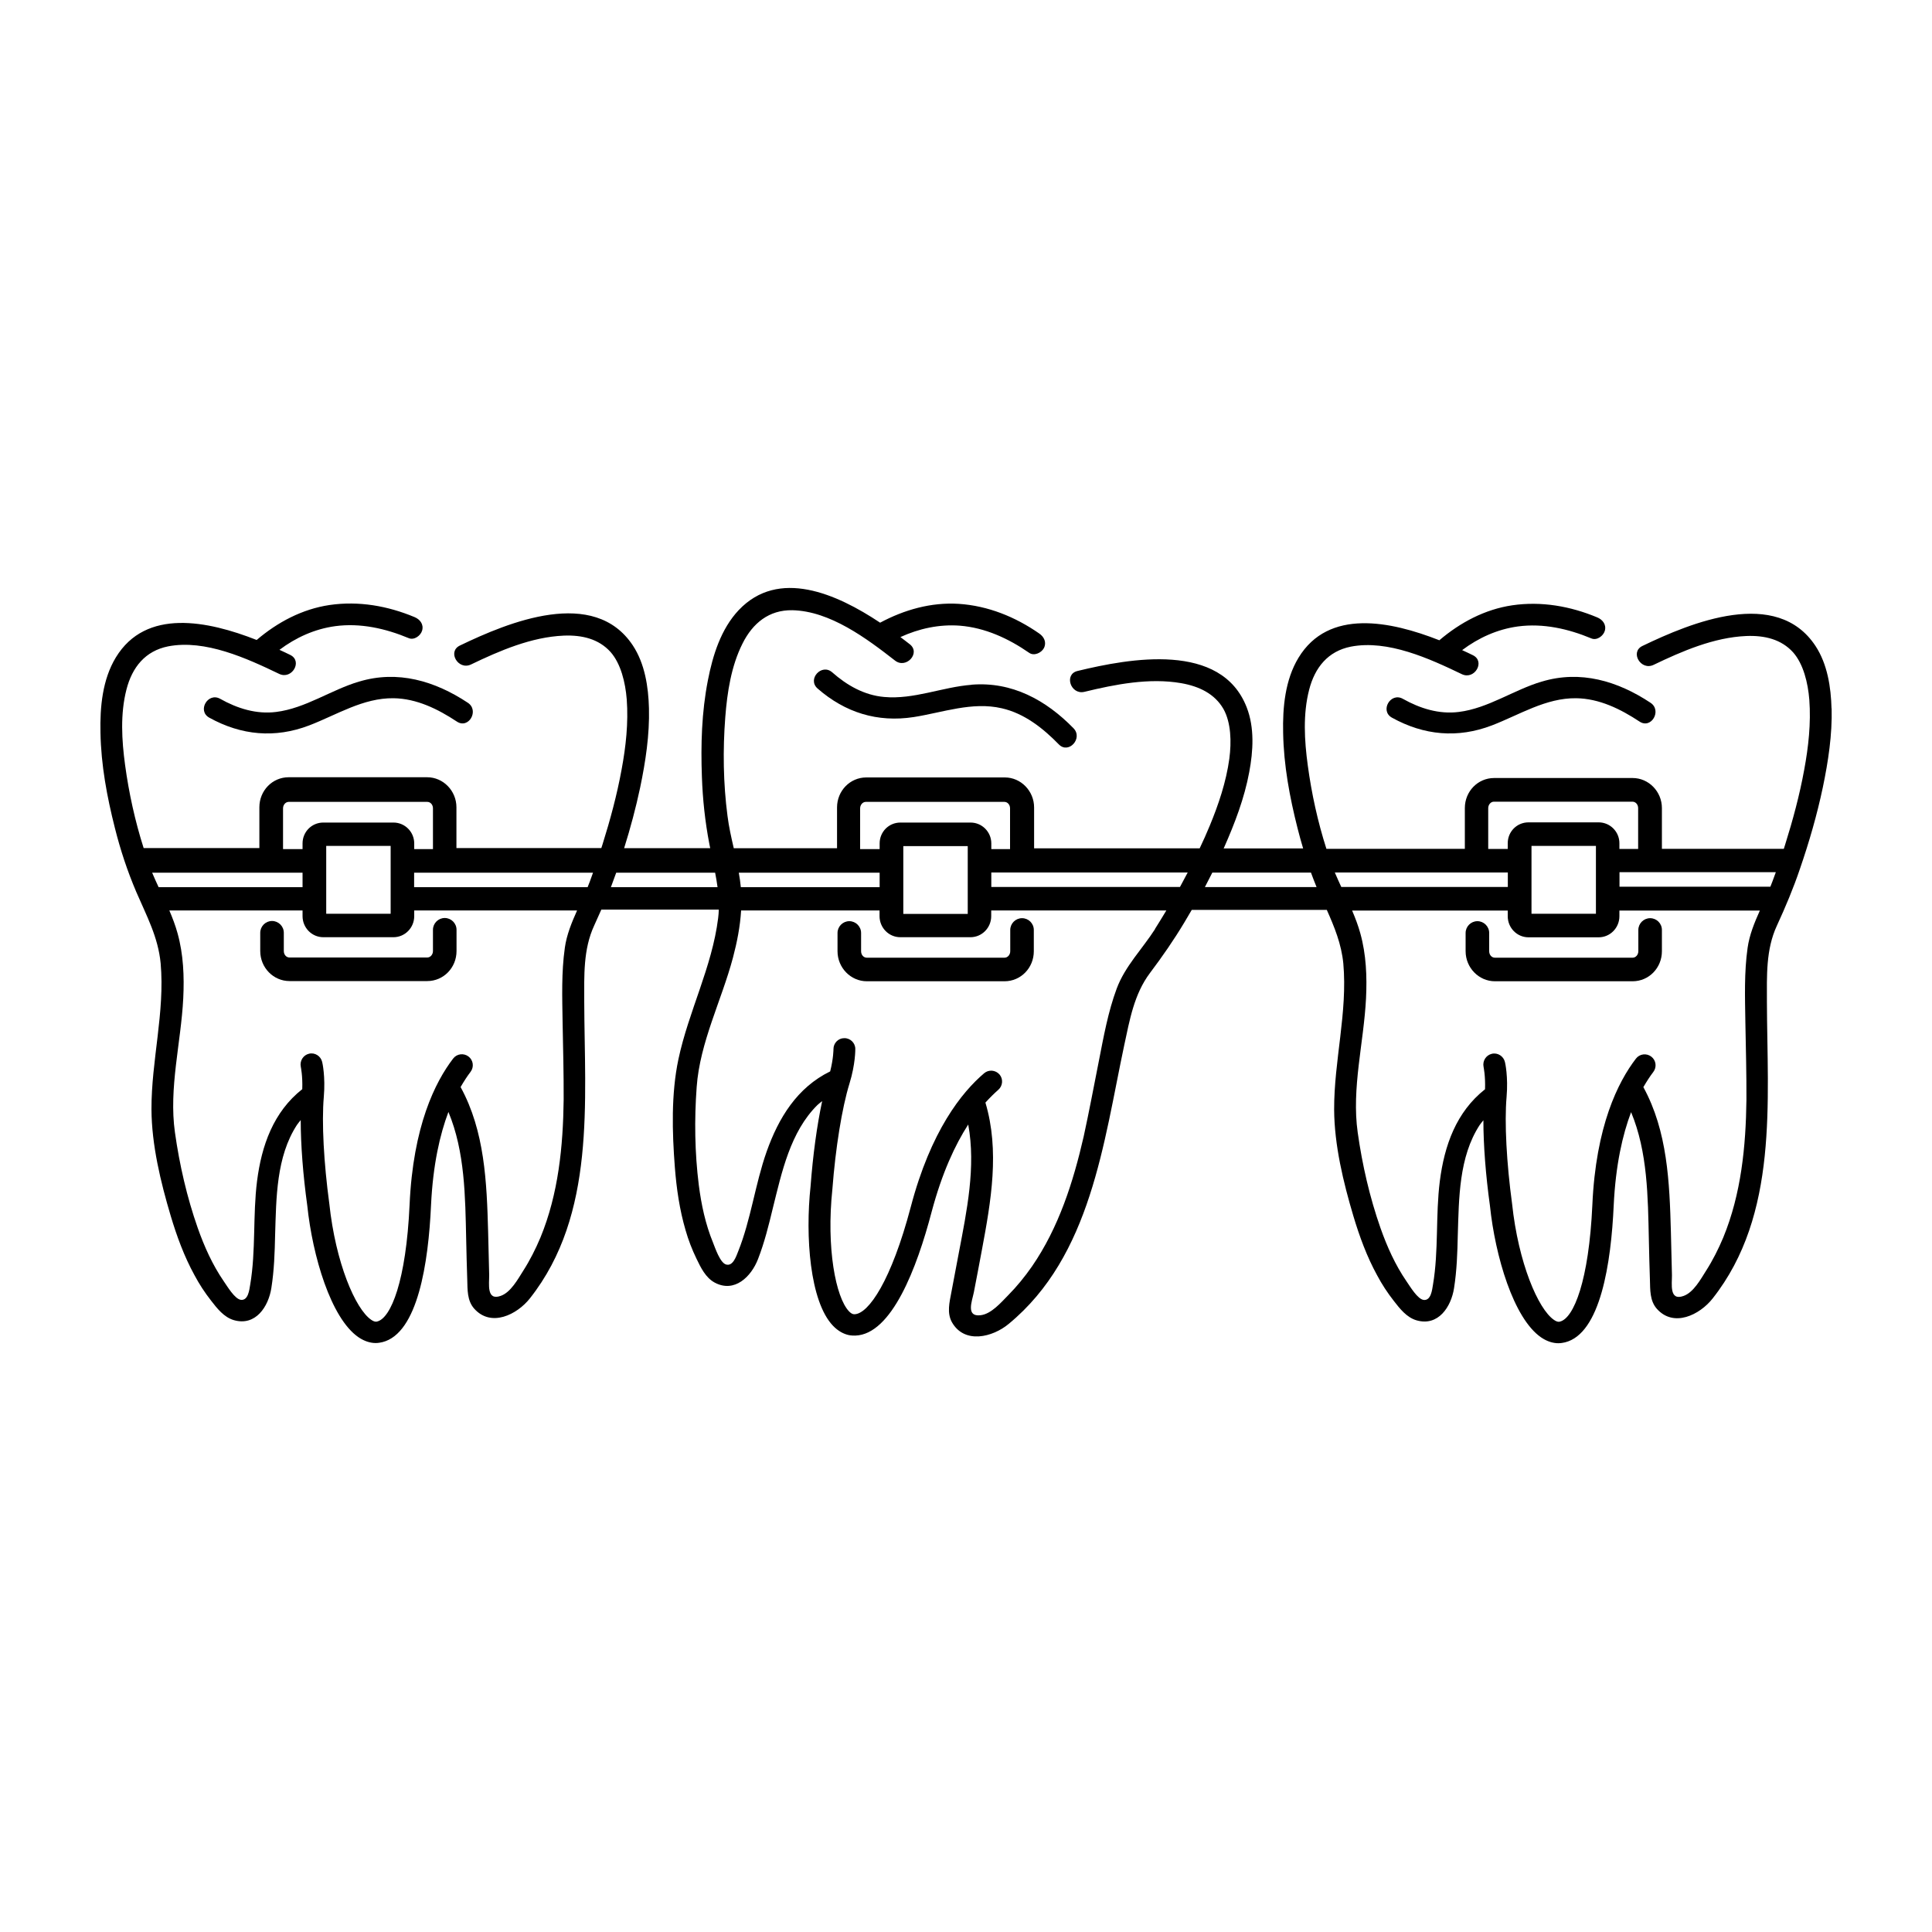 <?xml version="1.0" encoding="UTF-8"?>
<svg xmlns="http://www.w3.org/2000/svg" id="Warstwa_1" data-name="Warstwa 1" viewBox="0 0 200 200">
  <path d="m37.16,70.56c-2.9.86-5.53,2.76-8.57,3.14-2.05.26-4.02-.36-5.8-1.36-1.27-.71-2.4,1.24-1.13,1.95,3.32,1.84,6.81,2.16,10.36.8h0c2.84-1.09,5.57-2.85,8.71-2.81,2.4.03,4.6,1.12,6.57,2.42,1.21.8,2.34-1.15,1.13-1.95-3.41-2.26-7.26-3.4-11.26-2.19Z"></path>
  <path d="m100.57,70.89c-3.01.23-5.98,1.54-9.04,1.26-2.06-.18-3.85-1.2-5.38-2.55-1.09-.96-2.61.7-1.52,1.67,2.86,2.5,6.2,3.54,9.96,2.96h0c3-.47,6.05-1.62,9.11-.91,2.34.53,4.27,2.06,5.91,3.74,1.01,1.04,2.53-.63,1.52-1.67-2.86-2.93-6.38-4.85-10.55-4.51Z"></path>
  <path d="m159.59,70.56c-2.9.86-5.53,2.76-8.57,3.14-2.05.26-4.02-.36-5.8-1.36-1.27-.71-2.4,1.24-1.13,1.95,3.32,1.84,6.81,2.16,10.36.8h0c2.84-1.09,5.57-2.85,8.71-2.81,2.4.03,4.6,1.12,6.57,2.42,1.21.8,2.34-1.15,1.13-1.95-3.41-2.26-7.26-3.4-11.26-2.19Z"></path>
  <path d="m189.6,73.36c-.06-2.22-.42-4.6-1.66-6.49-4.02-6.1-12.88-2.43-17.92,0-1.31.63-.17,2.58,1.15,1.96,2.97-1.43,6.27-2.85,9.6-2.99,1.92-.08,3.64.35,4.85,1.69,1.07,1.21,1.54,3.16,1.68,4.91.18,2.43-.09,4.88-.53,7.25-.48,2.63-1.18,5.22-1.98,7.77-.04.14-.09.27-.13.41h-12.62v-4.22c0-1.71-1.37-3.11-3.03-3.11h-14.34c-1.68,0-3.03,1.38-3.03,3.11v4.22h-14.33c-.9-2.81-1.54-5.74-1.93-8.64-.35-2.57-.51-5.3.14-7.82.59-2.31,1.95-4,4.32-4.47,3.83-.74,8.14,1.24,11.49,2.85,1.31.63,2.46-1.31,1.15-1.96-.35-.17-.72-.35-1.12-.53,1.69-1.27,3.64-2.16,5.77-2.45,2.61-.35,5.21.24,7.61,1.24.57.24,1.24-.26,1.39-.79.18-.65-.23-1.16-.79-1.39-2.78-1.16-5.78-1.69-8.79-1.25-2.84.42-5.39,1.78-7.55,3.62-5.06-1.99-11.47-3.31-14.58,1.81-1.39,2.29-1.65,5.15-1.59,7.77.06,3.38.68,6.67,1.49,9.87h0c.18.71.37,1.41.58,2.1h-8.23s.02-.06.04-.08c1.11-2.51,2.11-5.12,2.61-7.82.41-2.18.56-4.59-.26-6.7-2.64-6.81-12.08-5.09-17.52-3.77-1.42.34-.71,2.49.71,2.16,3.21-.78,6.73-1.47,10.02-.9,1.89.33,3.48,1.11,4.38,2.67.79,1.41.84,3.41.61,5.15-.33,2.41-1.12,4.75-2.04,6.97-.32.78-.67,1.55-1.03,2.31h-17.14v-4.23c0-1.71-1.37-3.11-3.03-3.11h-14.34c-1.68,0-3.03,1.38-3.03,3.11v4.22h-10.69c-.26-1.12-.51-2.23-.65-3.35-.44-3.35-.49-6.84-.23-10.21.2-2.58.61-5.29,1.78-7.62,1.06-2.13,2.75-3.5,5.16-3.46,3.9.08,7.69,2.92,10.63,5.21,1.15.9,2.68-.77,1.54-1.68-.3-.24-.64-.49-.98-.75,1.92-.88,4.01-1.34,6.15-1.18,2.63.21,5.04,1.33,7.18,2.81.51.36,1.26,0,1.52-.48.31-.6.02-1.18-.48-1.52-2.47-1.72-5.3-2.87-8.33-3.07-2.86-.18-5.64.61-8.14,1.95-4.52-3.01-10.52-5.65-14.64-1.3-1.84,1.95-2.69,4.69-3.19,7.27-.65,3.32-.74,6.67-.62,9.97h0c.08,2.35.33,4.66.77,6.96.03.15.06.29.09.44h-8.91c.65-2.07,1.21-4.16,1.66-6.28.56-2.69.98-5.45.91-8.2-.06-2.22-.42-4.6-1.66-6.49-4.02-6.1-12.88-2.43-17.92,0-1.31.63-.17,2.58,1.15,1.96,2.97-1.43,6.27-2.85,9.6-2.99,1.92-.08,3.64.35,4.85,1.69,1.07,1.21,1.54,3.16,1.68,4.91.18,2.43-.09,4.88-.53,7.25-.48,2.63-1.18,5.22-1.98,7.77-.04.12-.08.25-.12.37h-15v-4.22c0-1.71-1.37-3.11-3.03-3.11h-14.34c-1.68,0-3.03,1.38-3.03,3.11v4.22h-11.98c-.89-2.79-1.53-5.71-1.92-8.59-.35-2.57-.51-5.3.14-7.82.59-2.31,1.95-4,4.32-4.47,3.83-.74,8.14,1.24,11.49,2.85,1.31.63,2.46-1.31,1.15-1.96-.35-.17-.72-.35-1.12-.53,1.69-1.27,3.64-2.16,5.77-2.45,2.61-.35,5.21.24,7.61,1.24.57.24,1.24-.26,1.39-.79.18-.65-.23-1.16-.79-1.39-2.78-1.16-5.78-1.69-8.79-1.25-2.84.42-5.39,1.78-7.55,3.62-5.06-1.99-11.47-3.31-14.58,1.81-1.39,2.29-1.65,5.15-1.59,7.77.06,3.38.68,6.67,1.49,9.87h0c.57,2.28,1.3,4.48,2.22,6.64,1.06,2.46,2.26,4.66,2.52,7.38.45,5.07-.97,10.07-.95,15.13.02,3.67.95,7.52,1.99,11.01.63,2.11,1.4,4.21,2.46,6.14.5.94,1.07,1.81,1.72,2.64.62.8,1.33,1.72,2.36,2.02,2.25.65,3.58-1.4,3.88-3.32.29-1.83.35-3.67.39-5.51.12-3.8.11-8.08,2.26-11.38.12-.18.26-.33.39-.5,0,2.57.24,5.69.68,8.86.54,5.18,2.43,11.65,5.3,13.62.66.45,1.28.6,1.78.6.27,0,.5-.05.69-.09,3.67-.91,4.77-8.21,5.04-14.18.2-4.2.92-7.32,1.8-9.65,1.72,4.12,1.74,8.79,1.84,13.22.03,1.37.06,2.76.11,4.14.03,1.03-.02,2.16.71,2.99,1.75,1.98,4.45.63,5.78-1.06,6.85-8.68,5.65-20.38,5.62-30.72,0-2.66-.12-5.39,1.03-7.87.25-.55.5-1.1.74-1.65h12.16c-.01.3-.03.6-.07.9-.63,5.05-3.06,9.64-4.11,14.59-.76,3.59-.65,7.55-.37,11.18.17,2.2.49,4.41,1.11,6.52.29,1.02.67,2,1.13,2.95.44.91.94,1.96,1.88,2.47,2.06,1.11,3.79-.62,4.49-2.43.67-1.73,1.11-3.51,1.54-5.3.92-3.69,1.8-7.87,4.61-10.65.16-.15.32-.27.49-.4-.54,2.51-.96,5.61-1.2,8.81-.56,5.18-.08,11.91,2.31,14.43.55.58,1.13.86,1.61.97.27.06.5.06.7.06,3.78-.11,6.39-7.02,7.91-12.8,1.08-4.06,2.44-6.96,3.79-9.05.81,4.39-.15,8.95-.98,13.32-.26,1.35-.52,2.71-.77,4.07-.19,1.01-.47,2.11.06,3.07,1.3,2.3,4.22,1.56,5.88.18,8.53-7.04,9.81-18.74,11.96-28.85.56-2.6,1.02-5.29,2.66-7.47,1.28-1.7,2.48-3.43,3.57-5.25.26-.43.51-.86.76-1.29h13.98c.79,1.78,1.51,3.52,1.71,5.55.45,5.07-.97,10.07-.95,15.13.02,3.67.95,7.52,1.99,11.01.63,2.11,1.4,4.21,2.46,6.14.5.94,1.07,1.81,1.72,2.64.62.8,1.33,1.72,2.36,2.02,2.25.65,3.58-1.4,3.88-3.32.29-1.83.35-3.67.39-5.51.12-3.8.11-8.08,2.26-11.38.12-.18.26-.33.39-.5,0,2.57.24,5.69.68,8.86.54,5.18,2.43,11.65,5.3,13.62.66.45,1.28.6,1.78.6.27,0,.5-.05.69-.09,3.67-.91,4.77-8.21,5.04-14.18.2-4.2.92-7.32,1.8-9.65,1.72,4.12,1.74,8.79,1.84,13.22.03,1.37.06,2.76.11,4.14.03,1.03-.02,2.16.71,2.99,1.75,1.98,4.45.63,5.78-1.06,6.85-8.68,5.65-20.38,5.62-30.72,0-2.66-.12-5.39,1.03-7.87.89-1.93,1.71-3.88,2.39-5.89.95-2.76,1.77-5.59,2.37-8.44.56-2.69.98-5.45.91-8.2Zm-5.77,16.94c-.11.32-.23.64-.35.95-.07.18-.14.36-.21.54h-15.62v-1.5h16.18Zm-29.77-6.64c0-.36.26-.67.59-.67h14.34c.33,0,.59.29.59.67v4.22h-1.94v-.59c0-1.19-.96-2.16-2.15-2.16h-7.26c-1.2,0-2.15.96-2.15,2.16v.59h-2.02v-4.22Zm11.15,3.91v7.02h-6.67v-7.02h6.67Zm-9.12,2.75v1.5h-17.24c-.23-.5-.46-1-.67-1.5h17.91Zm-33.14,0c-.26.5-.53,1-.8,1.5h-19.53v-1.5h20.34Zm-33.91-6.64c0-.36.26-.67.59-.67h14.34c.33,0,.59.29.59.67v4.22h-1.94v-.59c0-1.19-.96-2.16-2.15-2.16h-7.26c-1.2,0-2.15.96-2.15,2.16v.59h-2.02v-4.22Zm11.14,3.91v7.02h-6.67v-7.02h6.67Zm-9.12,2.75v1.5h-14.37c-.05-.5-.12-1-.21-1.5h14.59Zm-29.67,0c-.11.31-.23.63-.34.94-.07.19-.15.37-.22.56h-17.96v-1.5s18.53,0,18.53,0Zm-32.09-6.66c0-.36.26-.67.59-.67h14.34c.33,0,.59.29.59.67v4.22h-1.94v-.59c0-1.19-.96-2.16-2.15-2.16h-7.26c-1.2,0-2.15.96-2.15,2.16v.59h-2.02v-4.22Zm11.14,3.89v7.02h-6.67v-7.02h6.67Zm-9.12,2.77v1.5h-14.9c-.23-.5-.46-.99-.67-1.5h15.57Zm27.15,7.79c-.36,2.52-.27,5.13-.23,7.68.05,2.67.12,5.34.11,8.02-.06,4.83-.54,9.75-2.4,14.27-.5,1.19-1.09,2.36-1.78,3.44-.56.88-1.3,2.25-2.34,2.61-1.49.53-1.18-1.25-1.19-2.16-.03-1.49-.08-2.99-.11-4.5-.14-5.1-.35-10.4-2.85-14.96.35-.6.69-1.13,1.03-1.57.38-.5.29-1.21-.21-1.59-.5-.38-1.21-.29-1.59.21-1.86,2.42-4.15,7-4.51,15.14-.36,7.87-1.93,11.73-3.35,12.08-.06.02-.26.08-.63-.18-1.63-1.12-3.68-5.89-4.33-12.02-.57-4.2-.8-8.42-.57-11.05.18-2.1-.15-3.56-.17-3.62-.14-.6-.75-1-1.36-.85-.6.14-.98.74-.85,1.36,0,.02.2.92.15,2.31-2.99,2.36-4.21,5.83-4.68,9.51-.45,3.55-.11,7.2-.71,10.73-.09.53-.2,1.63-.94,1.57-.65-.05-1.46-1.45-1.8-1.93-1.16-1.69-2.01-3.58-2.69-5.51-1.12-3.19-1.89-6.55-2.36-9.89-.65-4.59.63-9.3.86-13.89.11-2.25.02-4.54-.59-6.73-.22-.8-.52-1.59-.85-2.36h13.79v.59c0,1.2.96,2.18,2.15,2.18h7.26c1.19,0,2.15-.98,2.15-2.18v-.59h16.86c-.56,1.25-1.08,2.51-1.27,3.87Zm5.31-7.79h10.25c.1.5.18,1,.25,1.5h-11.04c.19-.5.37-.99.55-1.5Zm55.79,5.84c-1.32,2.06-3.11,3.84-3.97,6.16-.89,2.39-1.35,4.96-1.84,7.46-.52,2.62-1.01,5.25-1.58,7.86-1.08,4.71-2.58,9.42-5.35,13.44-.74,1.06-1.56,2.07-2.47,2.99-.73.74-1.74,1.93-2.84,2.06-1.57.2-.89-1.47-.71-2.36.29-1.47.56-2.94.84-4.42.94-5.02,1.85-10.24.36-15.23.47-.52.92-.96,1.33-1.32.47-.41.53-1.12.13-1.59-.41-.47-1.12-.53-1.59-.13-2.32,1.97-5.53,5.97-7.6,13.85-2.01,7.61-4.36,11.06-5.82,11.1-.06,0-.27.02-.58-.31-1.36-1.44-2.36-6.53-1.71-12.66.32-4.22.99-8.4,1.77-10.92.62-2.01.6-3.52.6-3.58,0-.62-.53-1.13-1.15-1.11-.62,0-1.12.52-1.11,1.15,0,.01,0,.94-.34,2.29-3.42,1.67-5.34,4.81-6.58,8.31-1.19,3.37-1.62,7.02-2.95,10.34-.2.5-.54,1.55-1.25,1.34-.62-.18-1.13-1.72-1.35-2.27-.78-1.9-1.21-3.92-1.47-5.95-.42-3.35-.47-6.8-.22-10.16.33-4.62,2.58-8.96,3.76-13.4.42-1.59.74-3.22.84-4.87h14.33v.59c0,1.2.96,2.18,2.15,2.18h7.26c1.19,0,2.15-.98,2.15-2.18v-.59h18.13c-.38.64-.78,1.28-1.18,1.92Zm5.93-5.85h10.21c.18.5.38,1,.58,1.5h-11.56c.26-.5.52-1,.77-1.5Zm55.18,15.49c.05,2.67.12,5.34.11,8.02-.06,4.83-.54,9.75-2.4,14.27-.5,1.19-1.09,2.36-1.78,3.44-.56.88-1.3,2.25-2.34,2.61-1.49.53-1.18-1.25-1.19-2.16-.03-1.49-.08-2.99-.11-4.5-.14-5.1-.35-10.4-2.85-14.96.35-.6.69-1.13,1.03-1.57.38-.5.29-1.21-.21-1.59-.5-.38-1.21-.29-1.59.21-1.86,2.42-4.15,7-4.51,15.14-.36,7.87-1.93,11.73-3.35,12.08-.06.02-.26.08-.63-.18-1.63-1.12-3.68-5.89-4.33-12.02-.57-4.2-.8-8.42-.57-11.05.18-2.1-.15-3.56-.17-3.62-.14-.6-.75-1-1.36-.85-.6.14-.98.74-.85,1.36,0,.02.2.92.15,2.31-2.99,2.36-4.21,5.83-4.68,9.51-.45,3.55-.11,7.2-.71,10.73-.09.53-.2,1.63-.94,1.57-.65-.05-1.46-1.45-1.8-1.93-1.16-1.69-2.01-3.58-2.69-5.51-1.12-3.19-1.89-6.55-2.36-9.89-.65-4.59.63-9.3.86-13.89.11-2.25.02-4.54-.59-6.73-.22-.8-.52-1.59-.85-2.36h16.11s0,.59,0,.59c0,1.2.96,2.18,2.15,2.18h7.26c1.19,0,2.15-.98,2.15-2.18v-.59h14.54c-.56,1.25-1.08,2.51-1.27,3.87-.36,2.52-.27,5.13-.23,7.68Z"></path>
  <path d="m29.38,98.45v-1.89c0-.67-.55-1.22-1.22-1.22s-1.22.55-1.22,1.22v1.89c0,1.73,1.37,3.11,3.03,3.11h14.26c1.68,0,3.03-1.38,3.03-3.11v-2.2c0-.67-.55-1.22-1.22-1.22s-1.22.55-1.22,1.22v2.2c0,.36-.26.67-.59.67h-14.26c-.33,0-.59-.29-.59-.67Z"></path>
  <path d="m89.14,98.47v-1.89c0-.67-.55-1.22-1.22-1.22s-1.22.55-1.22,1.22v1.89c0,1.71,1.37,3.11,3.03,3.11h14.26c1.68,0,3.03-1.38,3.03-3.11v-2.2c0-.68-.55-1.22-1.22-1.22h0c-.67,0-1.22.55-1.22,1.22v2.2c0,.36-.26.67-.59.67h-14.26c-.33,0-.59-.29-.59-.67Z"></path>
  <path d="m170.82,95.05h0c-.67,0-1.22.55-1.22,1.22v2.2c0,.36-.26.67-.59.67h-14.26c-.33,0-.59-.29-.59-.67v-1.89c0-.67-.55-1.22-1.22-1.22s-1.22.55-1.22,1.22v1.89c0,1.71,1.37,3.11,3.03,3.11h14.26c1.68,0,3.03-1.38,3.03-3.11v-2.2c0-.68-.55-1.22-1.22-1.22Z"></path>
</svg>
